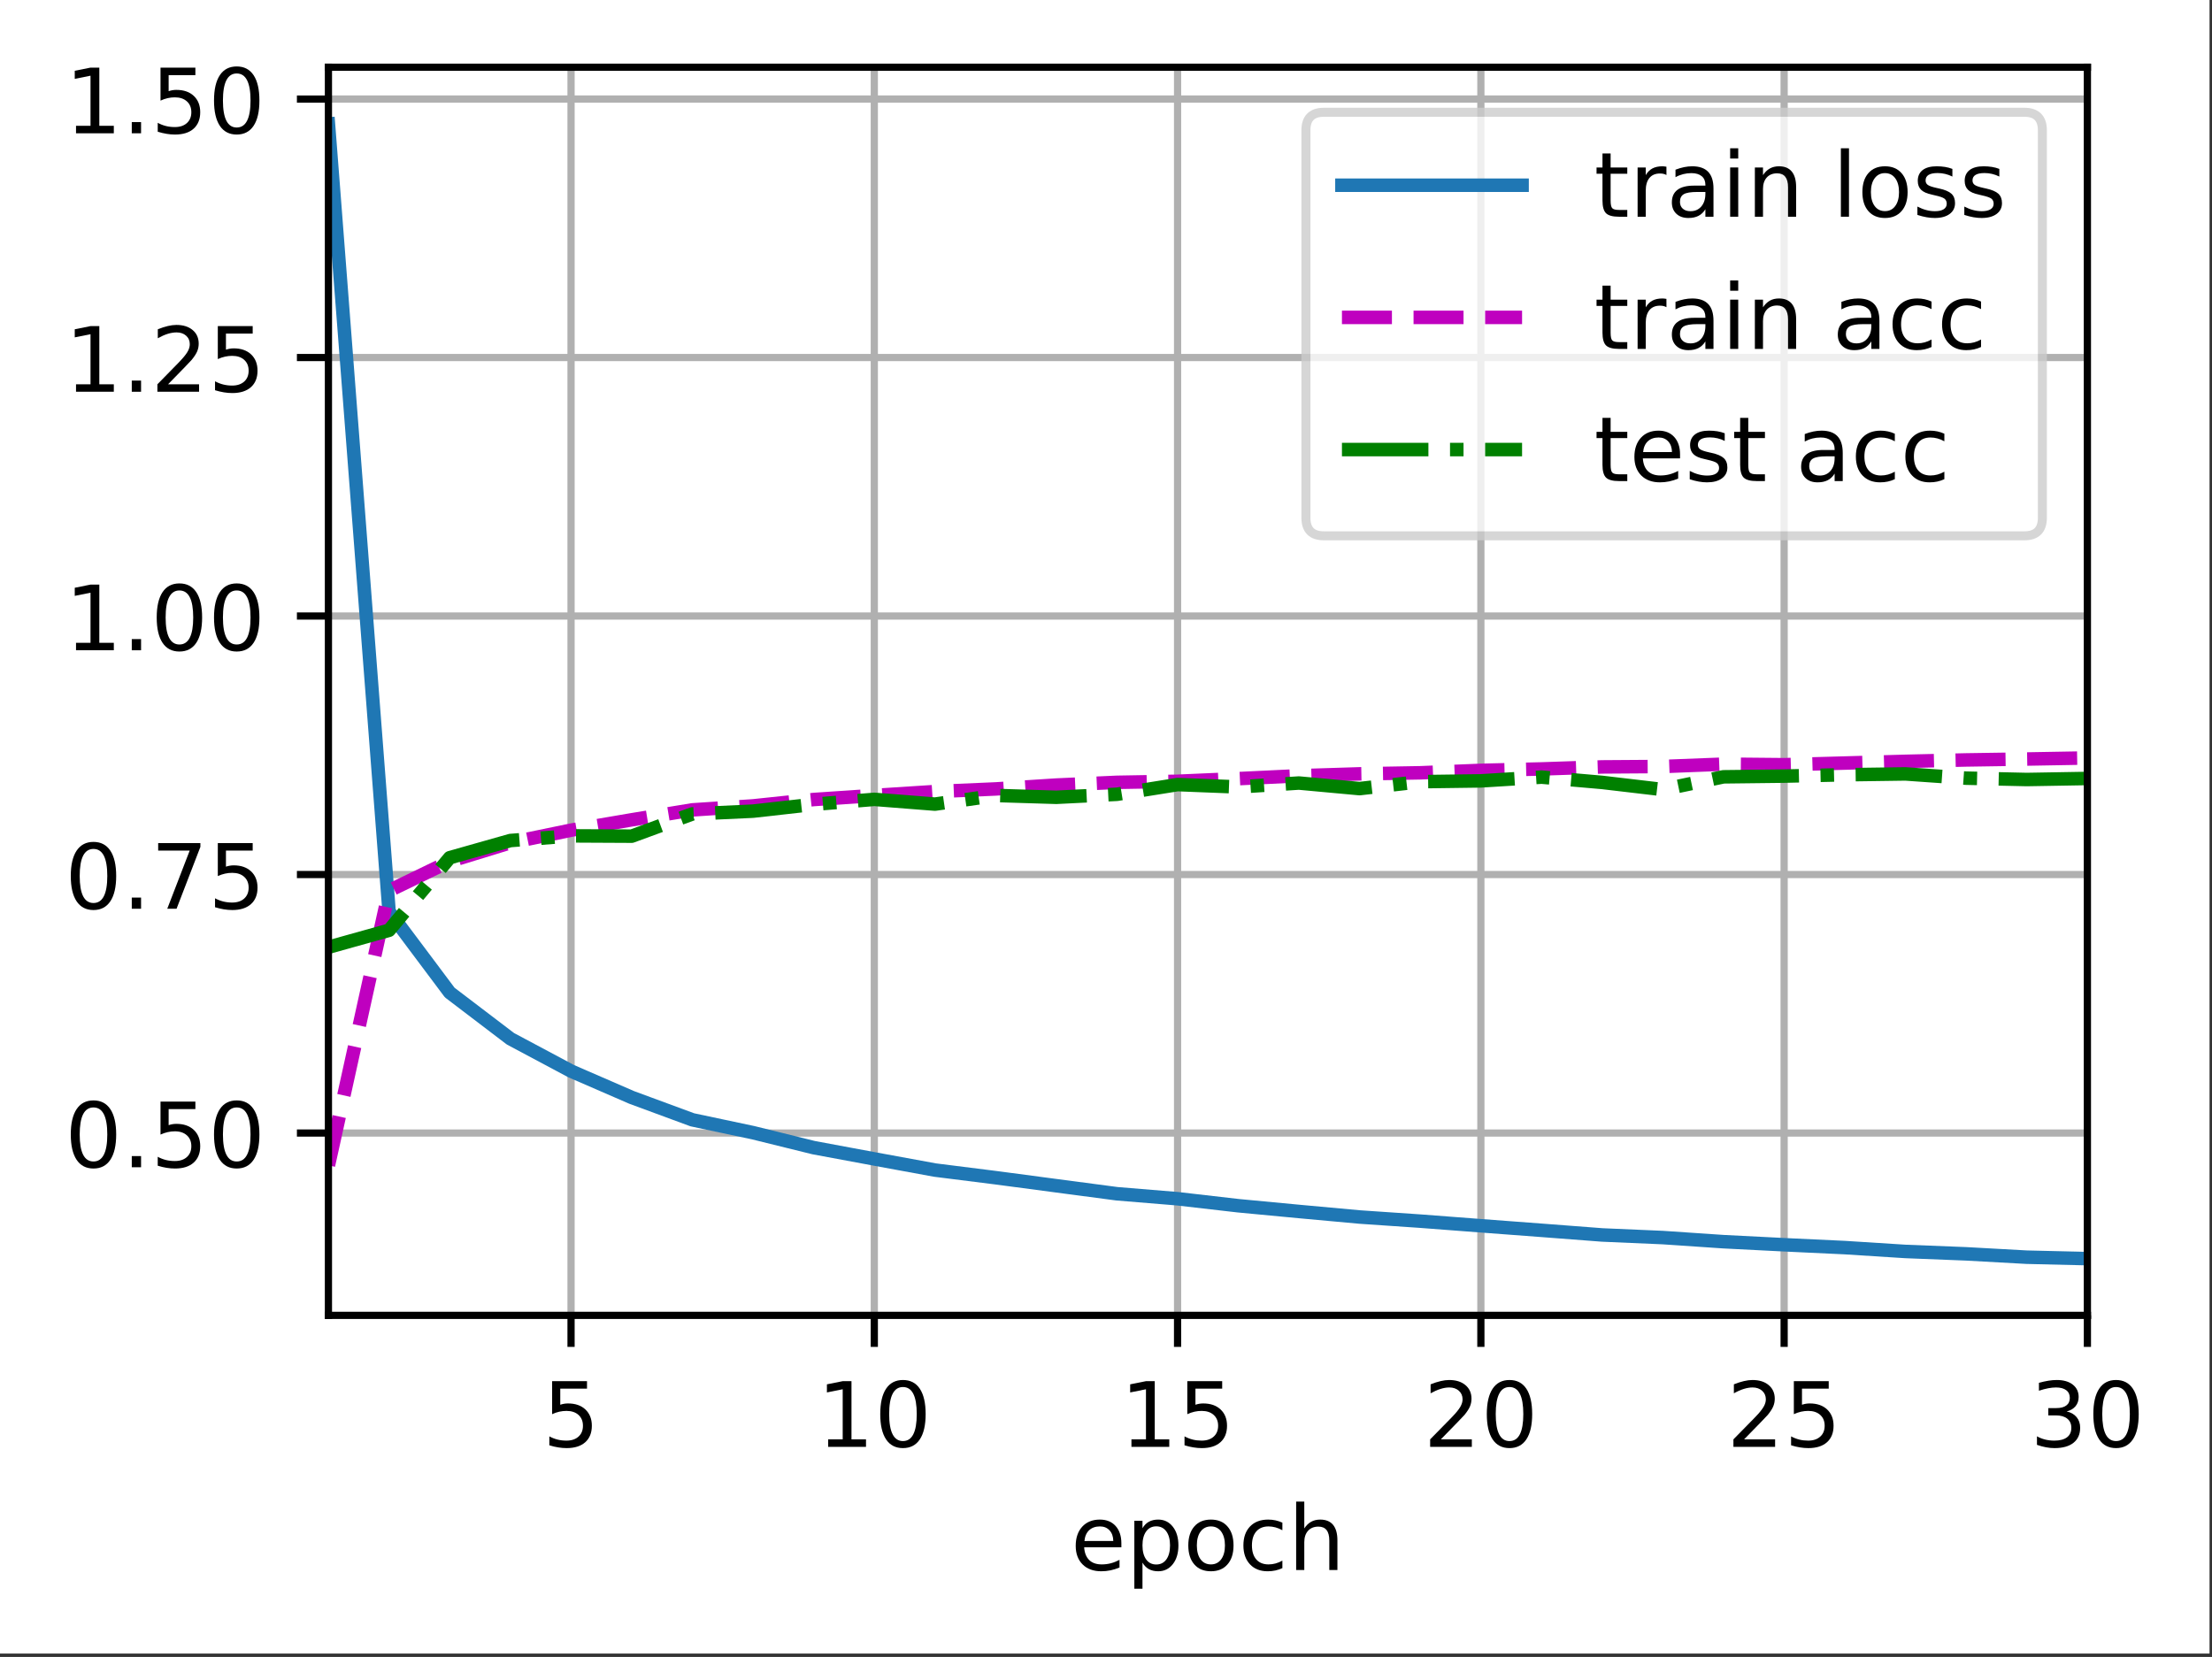 <?xml version="1.0" encoding="UTF-8"?>
<svg xmlns="http://www.w3.org/2000/svg" xmlns:xlink="http://www.w3.org/1999/xlink" width="307pt" height="230pt" viewBox="0 0 307 230" version="1.1">
<rect x="0" y="0" width="307" height="230" fill="#333333" stroke="none"/>
<defs>
<clipPath id="clip1">
  <path d="M 78 9.332 L 80 9.332 L 80 182.582 L 78 182.582 Z M 78 9.332 "/>
</clipPath>
<clipPath id="clip2">
  <path d="M 120 9.332 L 123 9.332 L 123 182.582 L 120 182.582 Z M 120 9.332 "/>
</clipPath>
<clipPath id="clip3">
  <path d="M 162 9.332 L 165 9.332 L 165 182.582 L 162 182.582 Z M 162 9.332 "/>
</clipPath>
<clipPath id="clip4">
  <path d="M 204 9.332 L 207 9.332 L 207 182.582 L 204 182.582 Z M 204 9.332 "/>
</clipPath>
<clipPath id="clip5">
  <path d="M 246 9.332 L 249 9.332 L 249 182.582 L 246 182.582 Z M 246 9.332 "/>
</clipPath>
<clipPath id="clip6">
  <path d="M 289 9.332 L 289.707 9.332 L 289.707 182.582 L 289 182.582 Z M 289 9.332 "/>
</clipPath>
<clipPath id="clip7">
  <path d="M 45.582 156 L 289.707 156 L 289.707 158 L 45.582 158 Z M 45.582 156 "/>
</clipPath>
<clipPath id="clip8">
  <path d="M 45.582 120 L 289.707 120 L 289.707 123 L 45.582 123 Z M 45.582 120 "/>
</clipPath>
<clipPath id="clip9">
  <path d="M 45.582 84 L 289.707 84 L 289.707 87 L 45.582 87 Z M 45.582 84 "/>
</clipPath>
<clipPath id="clip10">
  <path d="M 45.582 48 L 289.707 48 L 289.707 51 L 45.582 51 Z M 45.582 48 "/>
</clipPath>
<clipPath id="clip11">
  <path d="M 45.582 13 L 289.707 13 L 289.707 15 L 45.582 15 Z M 45.582 13 "/>
</clipPath>
<clipPath id="clip12">
  <path d="M 45.582 15 L 289.707 15 L 289.707 177 L 45.582 177 Z M 45.582 15 "/>
</clipPath>
<clipPath id="clip13">
  <path d="M 45.582 104 L 289.707 104 L 289.707 163 L 45.582 163 Z M 45.582 104 "/>
</clipPath>
<clipPath id="clip14">
  <path d="M 45.582 106 L 289.707 106 L 289.707 133 L 45.582 133 Z M 45.582 106 "/>
</clipPath>
<filter id="alpha" filterUnits="objectBoundingBox" x="0%" y="0%" width="100%" height="100%">
  <feColorMatrix type="matrix" in="SourceGraphic" values="0 0 0 0 1 0 0 0 0 1 0 0 0 0 1 0 0 0 1 0"/>
</filter>
<mask id="mask0">
  <g filter="url(#alpha)">
<rect x="0" y="0" width="307" height="230" style="fill:rgb(0%,0%,0%);fill-opacity:0.8;stroke:none;"/>
  </g>
</mask>
<clipPath id="clip15">
  <rect x="0" y="0" width="307" height="230"/>
</clipPath>
<g id="surface5" clip-path="url(#clip15)">
<path style="fill-rule:nonzero;fill:rgb(100%,100%,100%);fill-opacity:1;stroke-width:1;stroke-linecap:butt;stroke-linejoin:miter;stroke:rgb(80%,80%,80%);stroke-opacity:1;stroke-miterlimit:4;" d="M 146.997 59.5 L 224.766 59.5 C 226.1 59.5 226.766 58.834 226.766 57.5 L 226.766 14.466 C 226.766 13.134 226.1 12.466 224.766 12.466 L 146.997 12.466 C 145.662 12.466 144.997 13.134 144.997 14.466 L 144.997 57.5 C 144.997 58.834 145.662 59.5 146.997 59.5 Z M 146.997 59.5 " transform="matrix(1.25,0,0,1.25,0,0)"/>
</g>
</defs>
<g id="surface1">
<path style=" stroke:none;fill-rule:nonzero;fill:rgb(100%,100%,100%);fill-opacity:1;" d="M 0 229.527 L 306.66 229.527 L 306.66 0 L 0 0 Z M 0 229.527 "/>
<path style=" stroke:none;fill-rule:nonzero;fill:rgb(100%,100%,100%);fill-opacity:1;" d="M 45.582 182.582 L 289.707 182.582 L 289.707 9.332 L 45.582 9.332 Z M 45.582 182.582 "/>
<g clip-path="url(#clip1)" clip-rule="nonzero">
<path style="fill:none;stroke-width:0.8;stroke-linecap:square;stroke-linejoin:round;stroke:rgb(69.02%,69.02%,69.02%);stroke-opacity:1;stroke-miterlimit:4;" d="M 63.403 146.066 L 63.403 7.466 " transform="matrix(1.25,0,0,1.25,0,0)"/>
</g>
<path style="fill:none;stroke-width:0.8;stroke-linecap:butt;stroke-linejoin:round;stroke:rgb(0%,0%,0%);stroke-opacity:1;stroke-miterlimit:4;" d="M -0 -0.001 L -0 3.499 " transform="matrix(1.25,0,0,1.25,79.254,182.584)"/>
<path style=" stroke:none;fill-rule:nonzero;fill:rgb(0%,0%,0%);fill-opacity:1;" d="M 76.629 191.719 L 81.469 191.719 L 81.469 192.758 L 77.758 192.758 L 77.758 194.988 C 77.934 194.93 78.113 194.883 78.293 194.852 C 78.473 194.824 78.652 194.809 78.832 194.809 C 79.848 194.809 80.652 195.086 81.246 195.645 C 81.84 196.203 82.141 196.957 82.141 197.906 C 82.141 198.887 81.832 199.652 81.223 200.195 C 80.613 200.738 79.75 201.008 78.641 201.008 C 78.258 201.008 77.867 200.977 77.473 200.91 C 77.074 200.848 76.664 200.75 76.242 200.617 L 76.242 199.379 C 76.609 199.578 76.988 199.727 77.379 199.824 C 77.77 199.922 78.18 199.969 78.617 199.969 C 79.32 199.969 79.879 199.785 80.289 199.414 C 80.699 199.047 80.906 198.543 80.906 197.906 C 80.906 197.273 80.699 196.773 80.289 196.402 C 79.879 196.031 79.32 195.844 78.617 195.844 C 78.285 195.844 77.957 195.883 77.629 195.953 C 77.301 196.027 76.969 196.141 76.629 196.297 Z M 76.629 191.719 "/>
<g clip-path="url(#clip2)" clip-rule="nonzero">
<path style="fill:none;stroke-width:0.8;stroke-linecap:square;stroke-linejoin:round;stroke:rgb(69.02%,69.02%,69.02%);stroke-opacity:1;stroke-miterlimit:4;" d="M 97.075 146.066 L 97.075 7.466 " transform="matrix(1.25,0,0,1.25,0,0)"/>
</g>
<path style="fill:none;stroke-width:0.8;stroke-linecap:butt;stroke-linejoin:round;stroke:rgb(0%,0%,0%);stroke-opacity:1;stroke-miterlimit:4;" d="M -0.001 -0.001 L -0.001 3.499 " transform="matrix(1.25,0,0,1.25,121.345,182.584)"/>
<path style=" stroke:none;fill-rule:nonzero;fill:rgb(0%,0%,0%);fill-opacity:1;" d="M 114.941 199.793 L 116.957 199.793 L 116.957 192.84 L 114.766 193.281 L 114.766 192.156 L 116.945 191.719 L 118.176 191.719 L 118.176 199.793 L 120.191 199.793 L 120.191 200.832 L 114.941 200.832 Z M 114.941 199.793 "/>
<path style=" stroke:none;fill-rule:nonzero;fill:rgb(0%,0%,0%);fill-opacity:1;" d="M 125.316 192.531 C 124.684 192.531 124.207 192.844 123.887 193.469 C 123.566 194.094 123.406 195.031 123.406 196.285 C 123.406 197.535 123.566 198.469 123.887 199.094 C 124.207 199.719 124.684 200.031 125.316 200.031 C 125.957 200.031 126.438 199.719 126.754 199.094 C 127.074 198.469 127.234 197.535 127.234 196.285 C 127.234 195.031 127.074 194.094 126.754 193.469 C 126.438 192.844 125.957 192.531 125.316 192.531 Z M 125.316 191.555 C 126.34 191.555 127.121 191.957 127.66 192.766 C 128.199 193.574 128.469 194.746 128.469 196.285 C 128.469 197.82 128.199 198.988 127.66 199.797 C 127.121 200.605 126.34 201.008 125.316 201.008 C 124.297 201.008 123.516 200.605 122.977 199.797 C 122.438 198.988 122.168 197.82 122.168 196.285 C 122.168 194.746 122.438 193.574 122.977 192.766 C 123.516 191.957 124.297 191.555 125.316 191.555 Z M 125.316 191.555 "/>
<g clip-path="url(#clip3)" clip-rule="nonzero">
<path style="fill:none;stroke-width:0.8;stroke-linecap:square;stroke-linejoin:round;stroke:rgb(69.02%,69.02%,69.02%);stroke-opacity:1;stroke-miterlimit:4;" d="M 130.747 146.066 L 130.747 7.466 " transform="matrix(1.25,0,0,1.25,0,0)"/>
</g>
<path style="fill:none;stroke-width:0.8;stroke-linecap:butt;stroke-linejoin:round;stroke:rgb(0%,0%,0%);stroke-opacity:1;stroke-miterlimit:4;" d="M -0.002 -0.001 L -0.002 3.499 " transform="matrix(1.25,0,0,1.25,163.435,182.584)"/>
<path style=" stroke:none;fill-rule:nonzero;fill:rgb(0%,0%,0%);fill-opacity:1;" d="M 157.031 199.793 L 159.047 199.793 L 159.047 192.84 L 156.855 193.281 L 156.855 192.156 L 159.035 191.719 L 160.266 191.719 L 160.266 199.793 L 162.281 199.793 L 162.281 200.832 L 157.031 200.832 Z M 157.031 199.793 "/>
<path style=" stroke:none;fill-rule:nonzero;fill:rgb(0%,0%,0%);fill-opacity:1;" d="M 164.785 191.719 L 169.625 191.719 L 169.625 192.758 L 165.914 192.758 L 165.914 194.988 C 166.094 194.93 166.27 194.883 166.449 194.852 C 166.629 194.824 166.809 194.809 166.988 194.809 C 168.004 194.809 168.809 195.086 169.402 195.645 C 170 196.203 170.297 196.957 170.297 197.906 C 170.297 198.887 169.992 199.652 169.379 200.195 C 168.77 200.738 167.91 201.008 166.797 201.008 C 166.414 201.008 166.027 200.977 165.629 200.91 C 165.234 200.848 164.824 200.75 164.398 200.617 L 164.398 199.379 C 164.766 199.578 165.145 199.727 165.535 199.824 C 165.926 199.922 166.34 199.969 166.773 199.969 C 167.477 199.969 168.035 199.785 168.445 199.414 C 168.855 199.047 169.062 198.543 169.062 197.906 C 169.062 197.273 168.855 196.773 168.445 196.402 C 168.035 196.031 167.477 195.844 166.773 195.844 C 166.445 195.844 166.113 195.883 165.785 195.953 C 165.461 196.027 165.125 196.141 164.785 196.297 Z M 164.785 191.719 "/>
<g clip-path="url(#clip4)" clip-rule="nonzero">
<path style="fill:none;stroke-width:0.8;stroke-linecap:square;stroke-linejoin:round;stroke:rgb(69.02%,69.02%,69.02%);stroke-opacity:1;stroke-miterlimit:4;" d="M 164.422 146.066 L 164.422 7.466 " transform="matrix(1.25,0,0,1.25,0,0)"/>
</g>
<path style="fill:none;stroke-width:0.8;stroke-linecap:butt;stroke-linejoin:round;stroke:rgb(0%,0%,0%);stroke-opacity:1;stroke-miterlimit:4;" d="M 0.001 -0.001 L 0.001 3.499 " transform="matrix(1.25,0,0,1.25,205.526,182.584)"/>
<path style=" stroke:none;fill-rule:nonzero;fill:rgb(0%,0%,0%);fill-opacity:1;" d="M 199.973 199.793 L 204.273 199.793 L 204.273 200.832 L 198.488 200.832 L 198.488 199.793 C 198.957 199.309 199.594 198.66 200.402 197.844 C 201.211 197.027 201.719 196.504 201.926 196.266 C 202.32 195.824 202.594 195.449 202.75 195.141 C 202.906 194.832 202.988 194.531 202.988 194.234 C 202.988 193.75 202.816 193.355 202.477 193.051 C 202.137 192.746 201.695 192.59 201.148 192.59 C 200.762 192.59 200.355 192.66 199.926 192.793 C 199.496 192.926 199.039 193.129 198.551 193.402 L 198.551 192.156 C 199.047 191.957 199.508 191.809 199.941 191.707 C 200.371 191.605 200.766 191.555 201.125 191.555 C 202.07 191.555 202.82 191.789 203.383 192.262 C 203.945 192.734 204.227 193.363 204.227 194.152 C 204.227 194.527 204.156 194.883 204.016 195.219 C 203.875 195.555 203.621 195.949 203.25 196.406 C 203.148 196.523 202.824 196.867 202.277 197.43 C 201.734 197.992 200.965 198.781 199.973 199.793 Z M 199.973 199.793 "/>
<path style=" stroke:none;fill-rule:nonzero;fill:rgb(0%,0%,0%);fill-opacity:1;" d="M 209.5 192.531 C 208.863 192.531 208.387 192.844 208.066 193.469 C 207.746 194.094 207.59 195.031 207.59 196.285 C 207.59 197.535 207.746 198.469 208.066 199.094 C 208.387 199.719 208.863 200.031 209.5 200.031 C 210.137 200.031 210.617 199.719 210.938 199.094 C 211.258 198.469 211.418 197.535 211.418 196.285 C 211.418 195.031 211.258 194.094 210.938 193.469 C 210.617 192.844 210.137 192.531 209.5 192.531 Z M 209.5 191.555 C 210.52 191.555 211.301 191.957 211.84 192.766 C 212.379 193.574 212.648 194.746 212.648 196.285 C 212.648 197.82 212.379 198.988 211.84 199.797 C 211.301 200.605 210.52 201.008 209.5 201.008 C 208.477 201.008 207.699 200.605 207.16 199.797 C 206.621 198.988 206.352 197.82 206.352 196.285 C 206.352 194.746 206.621 193.574 207.16 192.766 C 207.699 191.957 208.477 191.555 209.5 191.555 Z M 209.5 191.555 "/>
<g clip-path="url(#clip5)" clip-rule="nonzero">
<path style="fill:none;stroke-width:0.8;stroke-linecap:square;stroke-linejoin:round;stroke:rgb(69.02%,69.02%,69.02%);stroke-opacity:1;stroke-miterlimit:4;" d="M 198.094 146.066 L 198.094 7.466 " transform="matrix(1.25,0,0,1.25,0,0)"/>
</g>
<path style="fill:none;stroke-width:0.8;stroke-linecap:butt;stroke-linejoin:round;stroke:rgb(0%,0%,0%);stroke-opacity:1;stroke-miterlimit:4;" d="M 0.001 -0.001 L 0.001 3.499 " transform="matrix(1.25,0,0,1.25,247.617,182.584)"/>
<path style=" stroke:none;fill-rule:nonzero;fill:rgb(0%,0%,0%);fill-opacity:1;" d="M 242.062 199.793 L 246.363 199.793 L 246.363 200.832 L 240.578 200.832 L 240.578 199.793 C 241.047 199.309 241.684 198.66 242.492 197.844 C 243.301 197.027 243.809 196.504 244.016 196.266 C 244.41 195.824 244.684 195.449 244.84 195.141 C 245 194.832 245.078 194.531 245.078 194.234 C 245.078 193.75 244.906 193.355 244.566 193.051 C 244.227 192.746 243.785 192.59 243.238 192.59 C 242.852 192.59 242.445 192.66 242.016 192.793 C 241.586 192.926 241.129 193.129 240.641 193.402 L 240.641 192.156 C 241.137 191.957 241.598 191.809 242.031 191.707 C 242.461 191.605 242.859 191.555 243.215 191.555 C 244.16 191.555 244.914 191.789 245.473 192.262 C 246.035 192.734 246.316 193.363 246.316 194.152 C 246.316 194.527 246.246 194.883 246.105 195.219 C 245.965 195.555 245.711 195.949 245.34 196.406 C 245.238 196.523 244.914 196.867 244.367 197.43 C 243.824 197.992 243.055 198.781 242.062 199.793 Z M 242.062 199.793 "/>
<path style=" stroke:none;fill-rule:nonzero;fill:rgb(0%,0%,0%);fill-opacity:1;" d="M 248.965 191.719 L 253.805 191.719 L 253.805 192.758 L 250.094 192.758 L 250.094 194.988 C 250.273 194.93 250.453 194.883 250.629 194.852 C 250.809 194.824 250.988 194.809 251.168 194.809 C 252.188 194.809 252.992 195.086 253.586 195.645 C 254.18 196.203 254.477 196.957 254.477 197.906 C 254.477 198.887 254.172 199.652 253.562 200.195 C 252.949 200.738 252.09 201.008 250.98 201.008 C 250.598 201.008 250.207 200.977 249.809 200.91 C 249.414 200.848 249.004 200.75 248.582 200.617 L 248.582 199.379 C 248.945 199.578 249.324 199.727 249.715 199.824 C 250.105 199.922 250.52 199.969 250.953 199.969 C 251.66 199.969 252.215 199.785 252.625 199.414 C 253.039 199.047 253.242 198.543 253.242 197.906 C 253.242 197.273 253.039 196.773 252.625 196.402 C 252.215 196.031 251.66 195.844 250.953 195.844 C 250.625 195.844 250.297 195.883 249.969 195.953 C 249.641 196.027 249.309 196.141 248.965 196.297 Z M 248.965 191.719 "/>
<g clip-path="url(#clip6)" clip-rule="nonzero">
<path style="fill:none;stroke-width:0.8;stroke-linecap:square;stroke-linejoin:round;stroke:rgb(69.02%,69.02%,69.02%);stroke-opacity:1;stroke-miterlimit:4;" d="M 231.766 146.066 L 231.766 7.466 " transform="matrix(1.25,0,0,1.25,0,0)"/>
</g>
<path style="fill:none;stroke-width:0.8;stroke-linecap:butt;stroke-linejoin:round;stroke:rgb(0%,0%,0%);stroke-opacity:1;stroke-miterlimit:4;" d="M 0 -0.001 L 0 3.499 " transform="matrix(1.25,0,0,1.25,289.707,182.584)"/>
<path style=" stroke:none;fill-rule:nonzero;fill:rgb(0%,0%,0%);fill-opacity:1;" d="M 286.828 195.918 C 287.414 196.043 287.875 196.309 288.207 196.707 C 288.539 197.105 288.703 197.598 288.703 198.184 C 288.703 199.082 288.395 199.777 287.777 200.27 C 287.16 200.762 286.281 201.008 285.141 201.008 C 284.758 201.008 284.367 200.973 283.961 200.895 C 283.555 200.82 283.137 200.707 282.707 200.555 L 282.707 199.367 C 283.047 199.566 283.422 199.715 283.828 199.816 C 284.234 199.918 284.66 199.969 285.105 199.969 C 285.879 199.969 286.465 199.816 286.871 199.512 C 287.277 199.207 287.477 198.766 287.477 198.184 C 287.477 197.645 287.289 197.227 286.914 196.922 C 286.539 196.621 286.016 196.469 285.344 196.469 L 284.281 196.469 L 284.281 195.453 L 285.391 195.453 C 286 195.453 286.461 195.332 286.781 195.09 C 287.105 194.848 287.266 194.5 287.266 194.043 C 287.266 193.578 287.102 193.219 286.766 192.969 C 286.438 192.719 285.961 192.59 285.344 192.59 C 285.004 192.59 284.641 192.629 284.258 192.703 C 283.867 192.777 283.445 192.891 282.98 193.043 L 282.98 191.945 C 283.449 191.816 283.887 191.719 284.297 191.652 C 284.707 191.586 285.09 191.555 285.453 191.555 C 286.391 191.555 287.129 191.766 287.672 192.191 C 288.219 192.617 288.492 193.191 288.492 193.914 C 288.492 194.422 288.348 194.848 288.059 195.195 C 287.77 195.543 287.359 195.785 286.828 195.918 Z M 286.828 195.918 "/>
<path style=" stroke:none;fill-rule:nonzero;fill:rgb(0%,0%,0%);fill-opacity:1;" d="M 293.68 192.531 C 293.047 192.531 292.566 192.844 292.246 193.469 C 291.93 194.094 291.77 195.031 291.77 196.285 C 291.77 197.535 291.93 198.469 292.246 199.094 C 292.566 199.719 293.047 200.031 293.68 200.031 C 294.32 200.031 294.797 199.719 295.117 199.094 C 295.438 198.469 295.598 197.535 295.598 196.285 C 295.598 195.031 295.438 194.094 295.117 193.469 C 294.797 192.844 294.32 192.531 293.68 192.531 Z M 293.68 191.555 C 294.703 191.555 295.48 191.957 296.02 192.766 C 296.559 193.574 296.828 194.746 296.828 196.285 C 296.828 197.82 296.559 198.988 296.02 199.797 C 295.48 200.605 294.703 201.008 293.68 201.008 C 292.66 201.008 291.879 200.605 291.34 199.797 C 290.801 198.988 290.531 197.82 290.531 196.285 C 290.531 194.746 290.801 193.574 291.34 192.766 C 291.879 191.957 292.66 191.555 293.68 191.555 Z M 293.68 191.555 "/>
<path style=" stroke:none;fill-rule:nonzero;fill:rgb(0%,0%,0%);fill-opacity:1;" d="M 155.633 214.23 L 155.633 214.777 L 150.469 214.777 C 150.52 215.551 150.754 216.141 151.172 216.547 C 151.586 216.953 152.168 217.152 152.914 217.152 C 153.344 217.152 153.762 217.102 154.164 216.996 C 154.57 216.891 154.973 216.73 155.375 216.52 L 155.375 217.582 C 154.969 217.754 154.555 217.883 154.133 217.973 C 153.711 218.062 153.281 218.105 152.844 218.105 C 151.754 218.105 150.891 217.789 150.254 217.156 C 149.617 216.52 149.297 215.66 149.297 214.578 C 149.297 213.461 149.602 212.57 150.203 211.914 C 150.809 211.258 151.625 210.93 152.648 210.93 C 153.57 210.93 154.297 211.227 154.832 211.816 C 155.367 212.41 155.633 213.215 155.633 214.23 Z M 154.512 213.898 C 154.504 213.285 154.332 212.797 153.996 212.43 C 153.66 212.062 153.215 211.879 152.664 211.879 C 152.035 211.879 151.535 212.059 151.156 212.41 C 150.781 212.766 150.566 213.266 150.508 213.906 Z M 154.512 213.898 "/>
<path style=" stroke:none;fill-rule:nonzero;fill:rgb(0%,0%,0%);fill-opacity:1;" d="M 158.562 216.902 L 158.562 220.527 L 157.434 220.527 L 157.434 211.094 L 158.562 211.094 L 158.562 212.129 C 158.801 211.723 159.098 211.422 159.457 211.227 C 159.82 211.027 160.25 210.93 160.75 210.93 C 161.578 210.93 162.254 211.258 162.773 211.918 C 163.293 212.578 163.551 213.441 163.551 214.516 C 163.551 215.59 163.293 216.457 162.773 217.117 C 162.254 217.777 161.578 218.105 160.75 218.105 C 160.25 218.105 159.82 218.008 159.457 217.809 C 159.098 217.613 158.801 217.309 158.562 216.902 Z M 162.387 214.516 C 162.387 213.691 162.215 213.043 161.875 212.574 C 161.535 212.105 161.07 211.867 160.477 211.867 C 159.879 211.867 159.414 212.105 159.074 212.574 C 158.734 213.043 158.562 213.691 158.562 214.516 C 158.562 215.344 158.734 215.992 159.074 216.461 C 159.414 216.93 159.879 217.164 160.477 217.164 C 161.07 217.164 161.535 216.93 161.875 216.461 C 162.215 215.992 162.387 215.344 162.387 214.516 Z M 162.387 214.516 "/>
<path style=" stroke:none;fill-rule:nonzero;fill:rgb(0%,0%,0%);fill-opacity:1;" d="M 168.062 211.879 C 167.461 211.879 166.984 212.117 166.633 212.586 C 166.281 213.055 166.109 213.699 166.109 214.516 C 166.109 215.336 166.281 215.98 166.629 216.449 C 166.977 216.918 167.453 217.152 168.062 217.152 C 168.66 217.152 169.133 216.918 169.484 216.445 C 169.832 215.973 170.008 215.332 170.008 214.516 C 170.008 213.707 169.832 213.066 169.484 212.59 C 169.133 212.117 168.66 211.879 168.062 211.879 Z M 168.062 210.93 C 169.039 210.93 169.805 211.246 170.359 211.883 C 170.922 212.516 171.199 213.395 171.199 214.516 C 171.199 215.637 170.922 216.516 170.359 217.152 C 169.805 217.789 169.039 218.105 168.062 218.105 C 167.078 218.105 166.312 217.789 165.758 217.152 C 165.203 216.516 164.922 215.637 164.922 214.516 C 164.922 213.395 165.203 212.516 165.758 211.883 C 166.312 211.246 167.078 210.93 168.062 210.93 Z M 168.062 210.93 "/>
<path style=" stroke:none;fill-rule:nonzero;fill:rgb(0%,0%,0%);fill-opacity:1;" d="M 177.98 211.355 L 177.98 212.406 C 177.66 212.23 177.344 212.098 177.023 212.012 C 176.707 211.926 176.383 211.879 176.059 211.879 C 175.328 211.879 174.762 212.113 174.359 212.574 C 173.957 213.035 173.754 213.684 173.754 214.516 C 173.754 215.352 173.957 216 174.359 216.461 C 174.762 216.922 175.328 217.152 176.059 217.152 C 176.383 217.152 176.707 217.109 177.023 217.023 C 177.344 216.938 177.66 216.805 177.98 216.629 L 177.98 217.668 C 177.664 217.812 177.34 217.922 177.004 217.996 C 176.672 218.07 176.312 218.105 175.934 218.105 C 174.906 218.105 174.086 217.785 173.48 217.137 C 172.875 216.488 172.57 215.617 172.57 214.516 C 172.57 213.402 172.879 212.527 173.488 211.887 C 174.102 211.25 174.941 210.93 176.008 210.93 C 176.355 210.93 176.691 210.965 177.02 211.035 C 177.352 211.105 177.668 211.215 177.98 211.355 Z M 177.98 211.355 "/>
<path style=" stroke:none;fill-rule:nonzero;fill:rgb(0%,0%,0%);fill-opacity:1;" d="M 185.617 213.801 L 185.617 217.93 L 184.492 217.93 L 184.492 213.84 C 184.492 213.191 184.367 212.707 184.113 212.387 C 183.863 212.066 183.484 211.906 182.98 211.906 C 182.371 211.906 181.895 212.098 181.543 212.484 C 181.195 212.871 181.02 213.398 181.02 214.066 L 181.02 217.93 L 179.891 217.93 L 179.891 208.43 L 181.02 208.43 L 181.02 212.156 C 181.289 211.746 181.605 211.438 181.969 211.234 C 182.332 211.031 182.754 210.93 183.23 210.93 C 184.016 210.93 184.609 211.172 185.012 211.656 C 185.414 212.145 185.617 212.859 185.617 213.801 Z M 185.617 213.801 "/>
<g clip-path="url(#clip7)" clip-rule="nonzero">
<path style="fill:none;stroke-width:0.8;stroke-linecap:square;stroke-linejoin:round;stroke:rgb(69.02%,69.02%,69.02%);stroke-opacity:1;stroke-miterlimit:4;" d="M 36.466 125.819 L 231.766 125.819 " transform="matrix(1.25,0,0,1.25,0,0)"/>
</g>
<path style="fill:none;stroke-width:0.8;stroke-linecap:butt;stroke-linejoin:round;stroke:rgb(0%,0%,0%);stroke-opacity:1;stroke-miterlimit:4;" d="M 0 -0 L -3.5 -0 " transform="matrix(1.25,0,0,1.25,45.582,157.273)"/>
<path style=" stroke:none;fill-rule:nonzero;fill:rgb(0%,0%,0%);fill-opacity:1;" d="M 12.973 153.723 C 12.34 153.723 11.859 154.035 11.539 154.66 C 11.223 155.281 11.062 156.223 11.062 157.477 C 11.062 158.723 11.223 159.66 11.539 160.285 C 11.859 160.91 12.34 161.223 12.973 161.223 C 13.613 161.223 14.09 160.91 14.41 160.285 C 14.73 159.66 14.891 158.723 14.891 157.477 C 14.891 156.223 14.73 155.281 14.41 154.66 C 14.09 154.035 13.613 153.723 12.973 153.723 Z M 12.973 152.746 C 13.996 152.746 14.773 153.148 15.312 153.957 C 15.852 154.766 16.125 155.938 16.125 157.477 C 16.125 159.008 15.852 160.18 15.312 160.988 C 14.773 161.797 13.996 162.199 12.973 162.199 C 11.953 162.199 11.172 161.797 10.633 160.988 C 10.094 160.18 9.824 159.008 9.824 157.477 C 9.824 155.938 10.094 154.766 10.633 153.957 C 11.172 153.148 11.953 152.746 12.973 152.746 Z M 12.973 152.746 "/>
<path style=" stroke:none;fill-rule:nonzero;fill:rgb(0%,0%,0%);fill-opacity:1;" d="M 18.289 160.473 L 19.578 160.473 L 19.578 162.023 L 18.289 162.023 Z M 18.289 160.473 "/>
<path style=" stroke:none;fill-rule:nonzero;fill:rgb(0%,0%,0%);fill-opacity:1;" d="M 22.277 152.91 L 27.117 152.91 L 27.117 153.949 L 23.406 153.949 L 23.406 156.18 C 23.582 156.121 23.762 156.074 23.941 156.043 C 24.121 156.016 24.301 156 24.48 156 C 25.496 156 26.301 156.277 26.895 156.836 C 27.488 157.391 27.789 158.148 27.789 159.098 C 27.789 160.078 27.48 160.84 26.871 161.387 C 26.262 161.93 25.398 162.199 24.289 162.199 C 23.906 162.199 23.516 162.168 23.121 162.102 C 22.723 162.039 22.312 161.941 21.891 161.809 L 21.891 160.57 C 22.258 160.77 22.637 160.918 23.027 161.016 C 23.418 161.113 23.828 161.16 24.266 161.16 C 24.969 161.16 25.527 160.977 25.938 160.605 C 26.348 160.238 26.555 159.734 26.555 159.098 C 26.555 158.465 26.348 157.961 25.938 157.594 C 25.527 157.223 24.969 157.035 24.266 157.035 C 23.934 157.035 23.605 157.074 23.277 157.145 C 22.949 157.219 22.617 157.332 22.277 157.488 Z M 22.277 152.91 "/>
<path style=" stroke:none;fill-rule:nonzero;fill:rgb(0%,0%,0%);fill-opacity:1;" d="M 32.852 153.723 C 32.219 153.723 31.742 154.035 31.422 154.66 C 31.102 155.281 30.941 156.223 30.941 157.477 C 30.941 158.723 31.102 159.66 31.422 160.285 C 31.742 160.91 32.219 161.223 32.852 161.223 C 33.492 161.223 33.969 160.91 34.289 160.285 C 34.609 159.66 34.77 158.723 34.77 157.477 C 34.77 156.223 34.609 155.281 34.289 154.66 C 33.969 154.035 33.492 153.723 32.852 153.723 Z M 32.852 152.746 C 33.875 152.746 34.656 153.148 35.195 153.957 C 35.734 154.766 36.004 155.938 36.004 157.477 C 36.004 159.008 35.734 160.18 35.195 160.988 C 34.656 161.797 33.875 162.199 32.852 162.199 C 31.832 162.199 31.051 161.797 30.512 160.988 C 29.973 160.18 29.703 159.008 29.703 157.477 C 29.703 155.938 29.973 154.766 30.512 153.957 C 31.051 153.148 31.832 152.746 32.852 152.746 Z M 32.852 152.746 "/>
<g clip-path="url(#clip8)" clip-rule="nonzero">
<path style="fill:none;stroke-width:0.8;stroke-linecap:square;stroke-linejoin:round;stroke:rgb(69.02%,69.02%,69.02%);stroke-opacity:1;stroke-miterlimit:4;" d="M 36.466 97.112 L 231.766 97.112 " transform="matrix(1.25,0,0,1.25,0,0)"/>
</g>
<path style="fill:none;stroke-width:0.8;stroke-linecap:butt;stroke-linejoin:round;stroke:rgb(0%,0%,0%);stroke-opacity:1;stroke-miterlimit:4;" d="M 0 -0.001 L -3.5 -0.001 " transform="matrix(1.25,0,0,1.25,45.582,121.392)"/>
<path style=" stroke:none;fill-rule:nonzero;fill:rgb(0%,0%,0%);fill-opacity:1;" d="M 12.973 117.84 C 12.34 117.84 11.859 118.152 11.539 118.777 C 11.223 119.402 11.062 120.34 11.062 121.594 C 11.062 122.844 11.223 123.781 11.539 124.406 C 11.859 125.031 12.34 125.344 12.973 125.344 C 13.613 125.344 14.09 125.031 14.41 124.406 C 14.73 123.781 14.891 122.844 14.891 121.594 C 14.891 120.34 14.73 119.402 14.41 118.777 C 14.09 118.152 13.613 117.84 12.973 117.84 Z M 12.973 116.863 C 13.996 116.863 14.773 117.27 15.312 118.078 C 15.852 118.883 16.125 120.059 16.125 121.594 C 16.125 123.129 15.852 124.301 15.312 125.109 C 14.773 125.914 13.996 126.32 12.973 126.32 C 11.953 126.32 11.172 125.914 10.633 125.109 C 10.094 124.301 9.824 123.129 9.824 121.594 C 9.824 120.059 10.094 118.883 10.633 118.078 C 11.172 117.27 11.953 116.863 12.973 116.863 Z M 12.973 116.863 "/>
<path style=" stroke:none;fill-rule:nonzero;fill:rgb(0%,0%,0%);fill-opacity:1;" d="M 18.289 124.59 L 19.578 124.59 L 19.578 126.141 L 18.289 126.141 Z M 18.289 124.59 "/>
<path style=" stroke:none;fill-rule:nonzero;fill:rgb(0%,0%,0%);fill-opacity:1;" d="M 21.953 117.027 L 27.812 117.027 L 27.812 117.555 L 24.504 126.141 L 23.215 126.141 L 26.328 118.066 L 21.953 118.066 Z M 21.953 117.027 "/>
<path style=" stroke:none;fill-rule:nonzero;fill:rgb(0%,0%,0%);fill-opacity:1;" d="M 30.23 117.027 L 35.07 117.027 L 35.07 118.066 L 31.359 118.066 L 31.359 120.301 C 31.535 120.238 31.715 120.191 31.895 120.164 C 32.074 120.133 32.254 120.117 32.434 120.117 C 33.449 120.117 34.254 120.398 34.848 120.953 C 35.441 121.512 35.742 122.266 35.742 123.219 C 35.742 124.199 35.434 124.961 34.824 125.504 C 34.215 126.047 33.352 126.32 32.242 126.32 C 31.859 126.32 31.469 126.285 31.074 126.223 C 30.676 126.156 30.266 126.059 29.844 125.93 L 29.844 124.688 C 30.211 124.887 30.59 125.035 30.98 125.133 C 31.371 125.23 31.781 125.281 32.219 125.281 C 32.922 125.281 33.48 125.094 33.891 124.727 C 34.301 124.355 34.508 123.852 34.508 123.219 C 34.508 122.582 34.301 122.082 33.891 121.711 C 33.48 121.34 32.922 121.156 32.219 121.156 C 31.887 121.156 31.559 121.191 31.23 121.266 C 30.902 121.336 30.57 121.453 30.23 121.605 Z M 30.23 117.027 "/>
<g clip-path="url(#clip9)" clip-rule="nonzero">
<path style="fill:none;stroke-width:0.8;stroke-linecap:square;stroke-linejoin:round;stroke:rgb(69.02%,69.02%,69.02%);stroke-opacity:1;stroke-miterlimit:4;" d="M 36.466 68.409 L 231.766 68.409 " transform="matrix(1.25,0,0,1.25,0,0)"/>
</g>
<path style="fill:none;stroke-width:0.8;stroke-linecap:butt;stroke-linejoin:round;stroke:rgb(0%,0%,0%);stroke-opacity:1;stroke-miterlimit:4;" d="M 0 0 L -3.5 0 " transform="matrix(1.25,0,0,1.25,45.582,85.511)"/>
<path style=" stroke:none;fill-rule:nonzero;fill:rgb(0%,0%,0%);fill-opacity:1;" d="M 10.551 89.223 L 12.562 89.223 L 12.562 82.27 L 10.375 82.711 L 10.375 81.586 L 12.555 81.148 L 13.785 81.148 L 13.785 89.223 L 15.797 89.223 L 15.797 90.262 L 10.551 90.262 Z M 10.551 89.223 "/>
<path style=" stroke:none;fill-rule:nonzero;fill:rgb(0%,0%,0%);fill-opacity:1;" d="M 18.289 88.711 L 19.578 88.711 L 19.578 90.262 L 18.289 90.262 Z M 18.289 88.711 "/>
<path style=" stroke:none;fill-rule:nonzero;fill:rgb(0%,0%,0%);fill-opacity:1;" d="M 24.898 81.961 C 24.266 81.961 23.789 82.273 23.469 82.898 C 23.148 83.52 22.988 84.461 22.988 85.715 C 22.988 86.961 23.148 87.898 23.469 88.523 C 23.789 89.148 24.266 89.461 24.898 89.461 C 25.539 89.461 26.016 89.148 26.336 88.523 C 26.656 87.898 26.816 86.961 26.816 85.715 C 26.816 84.461 26.656 83.52 26.336 82.898 C 26.016 82.273 25.539 81.961 24.898 81.961 Z M 24.898 80.984 C 25.922 80.984 26.703 81.387 27.242 82.195 C 27.781 83.004 28.051 84.176 28.051 85.715 C 28.051 87.246 27.781 88.418 27.242 89.227 C 26.703 90.035 25.922 90.438 24.898 90.438 C 23.879 90.438 23.098 90.035 22.559 89.227 C 22.02 88.418 21.75 87.246 21.75 85.715 C 21.75 84.176 22.02 83.004 22.559 82.195 C 23.098 81.387 23.879 80.984 24.898 80.984 Z M 24.898 80.984 "/>
<path style=" stroke:none;fill-rule:nonzero;fill:rgb(0%,0%,0%);fill-opacity:1;" d="M 32.852 81.961 C 32.219 81.961 31.742 82.273 31.422 82.898 C 31.102 83.52 30.941 84.461 30.941 85.715 C 30.941 86.961 31.102 87.898 31.422 88.523 C 31.742 89.148 32.219 89.461 32.852 89.461 C 33.492 89.461 33.969 89.148 34.289 88.523 C 34.609 87.898 34.77 86.961 34.77 85.715 C 34.77 84.461 34.609 83.52 34.289 82.898 C 33.969 82.273 33.492 81.961 32.852 81.961 Z M 32.852 80.984 C 33.875 80.984 34.656 81.387 35.195 82.195 C 35.734 83.004 36.004 84.176 36.004 85.715 C 36.004 87.246 35.734 88.418 35.195 89.227 C 34.656 90.035 33.875 90.438 32.852 90.438 C 31.832 90.438 31.051 90.035 30.512 89.227 C 29.973 88.418 29.703 87.246 29.703 85.715 C 29.703 84.176 29.973 83.004 30.512 82.195 C 31.051 81.387 31.832 80.984 32.852 80.984 Z M 32.852 80.984 "/>
<g clip-path="url(#clip10)" clip-rule="nonzero">
<path style="fill:none;stroke-width:0.8;stroke-linecap:square;stroke-linejoin:round;stroke:rgb(69.02%,69.02%,69.02%);stroke-opacity:1;stroke-miterlimit:4;" d="M 36.466 39.703 L 231.766 39.703 " transform="matrix(1.25,0,0,1.25,0,0)"/>
</g>
<path style="fill:none;stroke-width:0.8;stroke-linecap:butt;stroke-linejoin:round;stroke:rgb(0%,0%,0%);stroke-opacity:1;stroke-miterlimit:4;" d="M 0 -0.001 L -3.5 -0.001 " transform="matrix(1.25,0,0,1.25,45.582,49.63)"/>
<path style=" stroke:none;fill-rule:nonzero;fill:rgb(0%,0%,0%);fill-opacity:1;" d="M 10.551 53.344 L 12.562 53.344 L 12.562 46.391 L 10.375 46.828 L 10.375 45.707 L 12.555 45.266 L 13.785 45.266 L 13.785 53.344 L 15.797 53.344 L 15.797 54.379 L 10.551 54.379 Z M 10.551 53.344 "/>
<path style=" stroke:none;fill-rule:nonzero;fill:rgb(0%,0%,0%);fill-opacity:1;" d="M 18.289 52.828 L 19.578 52.828 L 19.578 54.379 L 18.289 54.379 Z M 18.289 52.828 "/>
<path style=" stroke:none;fill-rule:nonzero;fill:rgb(0%,0%,0%);fill-opacity:1;" d="M 23.324 53.344 L 27.629 53.344 L 27.629 54.379 L 21.844 54.379 L 21.844 53.344 C 22.309 52.859 22.945 52.207 23.754 51.395 C 24.562 50.578 25.07 50.051 25.277 49.812 C 25.672 49.371 25.949 48.996 26.105 48.688 C 26.262 48.379 26.34 48.078 26.34 47.781 C 26.34 47.297 26.172 46.902 25.832 46.598 C 25.492 46.293 25.047 46.141 24.504 46.141 C 24.117 46.141 23.707 46.207 23.277 46.34 C 22.848 46.473 22.391 46.68 21.902 46.953 L 21.902 45.707 C 22.398 45.508 22.863 45.355 23.293 45.254 C 23.727 45.152 24.121 45.102 24.48 45.102 C 25.422 45.102 26.176 45.34 26.738 45.812 C 27.297 46.281 27.578 46.914 27.578 47.703 C 27.578 48.078 27.508 48.434 27.367 48.77 C 27.227 49.102 26.973 49.496 26.602 49.953 C 26.5 50.07 26.176 50.414 25.633 50.977 C 25.086 51.539 24.316 52.328 23.324 53.344 Z M 23.324 53.344 "/>
<path style=" stroke:none;fill-rule:nonzero;fill:rgb(0%,0%,0%);fill-opacity:1;" d="M 30.23 45.266 L 35.07 45.266 L 35.07 46.305 L 31.359 46.305 L 31.359 48.539 C 31.535 48.477 31.715 48.43 31.895 48.402 C 32.074 48.371 32.254 48.355 32.434 48.355 C 33.449 48.355 34.254 48.633 34.848 49.191 C 35.441 49.75 35.742 50.504 35.742 51.457 C 35.742 52.438 35.434 53.199 34.824 53.742 C 34.215 54.285 33.352 54.559 32.242 54.559 C 31.859 54.559 31.469 54.523 31.074 54.461 C 30.676 54.395 30.266 54.297 29.844 54.168 L 29.844 52.926 C 30.211 53.125 30.59 53.273 30.98 53.371 C 31.371 53.469 31.781 53.52 32.219 53.52 C 32.922 53.52 33.48 53.332 33.891 52.965 C 34.301 52.594 34.508 52.09 34.508 51.457 C 34.508 50.82 34.301 50.32 33.891 49.949 C 33.48 49.578 32.922 49.395 32.219 49.395 C 31.887 49.395 31.559 49.43 31.23 49.504 C 30.902 49.574 30.57 49.688 30.23 49.844 Z M 30.23 45.266 "/>
<g clip-path="url(#clip11)" clip-rule="nonzero">
<path style="fill:none;stroke-width:0.8;stroke-linecap:square;stroke-linejoin:round;stroke:rgb(69.02%,69.02%,69.02%);stroke-opacity:1;stroke-miterlimit:4;" d="M 36.466 11 L 231.766 11 " transform="matrix(1.25,0,0,1.25,0,0)"/>
</g>
<path style="fill:none;stroke-width:0.8;stroke-linecap:butt;stroke-linejoin:round;stroke:rgb(0%,0%,0%);stroke-opacity:1;stroke-miterlimit:4;" d="M 0 0.001 L -3.5 0.001 " transform="matrix(1.25,0,0,1.25,45.582,13.749)"/>
<path style=" stroke:none;fill-rule:nonzero;fill:rgb(0%,0%,0%);fill-opacity:1;" d="M 10.551 17.461 L 12.562 17.461 L 12.562 10.508 L 10.375 10.949 L 10.375 9.824 L 12.555 9.387 L 13.785 9.387 L 13.785 17.461 L 15.797 17.461 L 15.797 18.5 L 10.551 18.5 Z M 10.551 17.461 "/>
<path style=" stroke:none;fill-rule:nonzero;fill:rgb(0%,0%,0%);fill-opacity:1;" d="M 18.289 16.949 L 19.578 16.949 L 19.578 18.5 L 18.289 18.5 Z M 18.289 16.949 "/>
<path style=" stroke:none;fill-rule:nonzero;fill:rgb(0%,0%,0%);fill-opacity:1;" d="M 22.277 9.387 L 27.117 9.387 L 27.117 10.426 L 23.406 10.426 L 23.406 12.656 C 23.582 12.594 23.762 12.551 23.941 12.52 C 24.121 12.488 24.301 12.477 24.48 12.477 C 25.496 12.477 26.301 12.754 26.895 13.312 C 27.488 13.867 27.789 14.621 27.789 15.574 C 27.789 16.555 27.48 17.316 26.871 17.863 C 26.262 18.406 25.398 18.676 24.289 18.676 C 23.906 18.676 23.516 18.645 23.121 18.578 C 22.723 18.512 22.312 18.414 21.891 18.285 L 21.891 17.047 C 22.258 17.246 22.637 17.395 23.027 17.492 C 23.418 17.59 23.828 17.637 24.266 17.637 C 24.969 17.637 25.527 17.453 25.938 17.082 C 26.348 16.711 26.555 16.211 26.555 15.574 C 26.555 14.941 26.348 14.438 25.938 14.07 C 25.527 13.699 24.969 13.512 24.266 13.512 C 23.934 13.512 23.605 13.547 23.277 13.621 C 22.949 13.695 22.617 13.809 22.277 13.965 Z M 22.277 9.387 "/>
<path style=" stroke:none;fill-rule:nonzero;fill:rgb(0%,0%,0%);fill-opacity:1;" d="M 32.852 10.199 C 32.219 10.199 31.742 10.512 31.422 11.137 C 31.102 11.758 30.941 12.699 30.941 13.953 C 30.941 15.199 31.102 16.137 31.422 16.762 C 31.742 17.387 32.219 17.699 32.852 17.699 C 33.492 17.699 33.969 17.387 34.289 16.762 C 34.609 16.137 34.77 15.199 34.77 13.953 C 34.77 12.699 34.609 11.758 34.289 11.137 C 33.969 10.512 33.492 10.199 32.852 10.199 Z M 32.852 9.223 C 33.875 9.223 34.656 9.625 35.195 10.434 C 35.734 11.242 36.004 12.414 36.004 13.953 C 36.004 15.484 35.734 16.656 35.195 17.465 C 34.656 18.273 33.875 18.676 32.852 18.676 C 31.832 18.676 31.051 18.273 30.512 17.465 C 29.973 16.656 29.703 15.484 29.703 13.953 C 29.703 12.414 29.973 11.242 30.512 10.434 C 31.051 9.625 31.832 9.223 32.852 9.223 Z M 32.852 9.223 "/>
<g clip-path="url(#clip12)" clip-rule="nonzero">
<path style="fill:none;stroke-width:1.5;stroke-linecap:square;stroke-linejoin:round;stroke:rgb(12.157%,46.667%,70.588%);stroke-opacity:1;stroke-miterlimit:4;" d="M 36.466 13.766 L 43.2 101.228 L 49.934 110.219 L 56.669 115.347 L 63.403 118.941 L 70.138 121.866 L 76.872 124.35 L 83.606 125.778 L 90.341 127.441 L 97.075 128.694 L 103.809 129.931 L 110.544 130.778 L 117.278 131.672 L 124.013 132.562 L 130.747 133.116 L 137.484 133.891 L 144.219 134.528 L 150.953 135.144 L 157.688 135.603 L 164.422 136.116 L 171.156 136.622 L 177.891 137.137 L 184.625 137.428 L 191.359 137.884 L 198.094 138.225 L 204.828 138.541 L 211.562 138.969 L 218.297 139.234 L 225.031 139.606 L 231.766 139.766 " transform="matrix(1.25,0,0,1.25,0,0)"/>
</g>
<g clip-path="url(#clip13)" clip-rule="nonzero">
<path style="fill:none;stroke-width:1.5;stroke-linecap:butt;stroke-linejoin:round;stroke:rgb(74.902%,0%,74.902%);stroke-opacity:1;stroke-dasharray:5.55,2.4;stroke-miterlimit:4;" d="M 36.466 129.406 L 43.2 98.909 L 49.934 95.647 L 56.669 93.578 L 63.403 92.188 L 70.138 91.037 L 76.872 89.934 L 83.606 89.491 L 90.341 88.784 L 97.075 88.331 L 103.809 87.9 L 110.544 87.609 L 117.278 87.178 L 124.013 86.875 L 130.747 86.759 L 137.484 86.466 L 144.219 86.144 L 150.953 85.934 L 157.688 85.816 L 164.422 85.547 L 171.156 85.388 L 177.891 85.162 L 184.625 85.116 L 191.359 84.856 L 198.094 84.919 L 204.828 84.734 L 211.562 84.544 L 218.297 84.388 L 225.031 84.287 L 231.766 84.169 " transform="matrix(1.25,0,0,1.25,0,0)"/>
</g>
<g clip-path="url(#clip14)" clip-rule="nonzero">
<path style="fill:none;stroke-width:1.5;stroke-linecap:butt;stroke-linejoin:round;stroke:rgb(0%,50.196%,0%);stroke-opacity:1;stroke-dasharray:9.6,2.4,1.5,2.4;stroke-miterlimit:4;" d="M 36.466 105.184 L 43.2 103.303 L 49.934 95.244 L 56.669 93.338 L 63.403 92.819 L 70.138 92.853 L 76.872 90.384 L 83.606 90.075 L 90.341 89.319 L 97.075 88.766 L 103.809 89.294 L 110.544 88.331 L 117.278 88.537 L 124.013 88.203 L 130.747 87.125 L 137.484 87.388 L 144.219 86.953 L 150.953 87.572 L 157.688 86.803 L 164.422 86.713 L 171.156 86.297 L 177.891 86.884 L 184.625 87.675 L 191.359 86.263 L 198.094 86.184 L 204.828 86.034 L 211.562 85.941 L 218.297 86.412 L 225.031 86.562 L 231.766 86.447 " transform="matrix(1.25,0,0,1.25,0,0)"/>
</g>
<path style="fill:none;stroke-width:0.8;stroke-linecap:square;stroke-linejoin:miter;stroke:rgb(0%,0%,0%);stroke-opacity:1;stroke-miterlimit:4;" d="M 36.466 146.066 L 36.466 7.466 " transform="matrix(1.25,0,0,1.25,0,0)"/>
<path style="fill:none;stroke-width:0.8;stroke-linecap:square;stroke-linejoin:miter;stroke:rgb(0%,0%,0%);stroke-opacity:1;stroke-miterlimit:4;" d="M 231.766 146.066 L 231.766 7.466 " transform="matrix(1.25,0,0,1.25,0,0)"/>
<path style="fill:none;stroke-width:0.8;stroke-linecap:square;stroke-linejoin:miter;stroke:rgb(0%,0%,0%);stroke-opacity:1;stroke-miterlimit:4;" d="M 36.466 146.066 L 231.766 146.066 " transform="matrix(1.25,0,0,1.25,0,0)"/>
<path style="fill:none;stroke-width:0.8;stroke-linecap:square;stroke-linejoin:miter;stroke:rgb(0%,0%,0%);stroke-opacity:1;stroke-miterlimit:4;" d="M 36.466 7.466 L 231.766 7.466 " transform="matrix(1.25,0,0,1.25,0,0)"/>
<use xlink:href="#surface5" mask="url(#mask0)"/>
<path style="fill:none;stroke-width:1.5;stroke-linecap:square;stroke-linejoin:round;stroke:rgb(12.157%,46.667%,70.588%);stroke-opacity:1;stroke-miterlimit:4;" d="M 148.997 20.566 L 168.997 20.566 " transform="matrix(1.25,0,0,1.25,0,0)"/>
<path style=" stroke:none;fill-rule:nonzero;fill:rgb(0%,0%,0%);fill-opacity:1;" d="M 223.535 21.305 L 223.535 23.246 L 225.848 23.246 L 225.848 24.117 L 223.535 24.117 L 223.535 27.828 C 223.535 28.387 223.609 28.746 223.766 28.902 C 223.914 29.062 224.227 29.141 224.695 29.141 L 225.848 29.141 L 225.848 30.082 L 224.695 30.082 C 223.828 30.082 223.23 29.922 222.898 29.598 C 222.57 29.273 222.406 28.684 222.406 27.828 L 222.406 24.117 L 221.582 24.117 L 221.582 23.246 L 222.406 23.246 L 222.406 21.305 Z M 223.535 21.305 "/>
<path style=" stroke:none;fill-rule:nonzero;fill:rgb(0%,0%,0%);fill-opacity:1;" d="M 231.285 24.293 C 231.16 24.223 231.023 24.168 230.875 24.133 C 230.727 24.098 230.562 24.082 230.383 24.082 C 229.75 24.082 229.262 24.289 228.922 24.699 C 228.582 25.113 228.41 25.707 228.41 26.48 L 228.41 30.082 L 227.281 30.082 L 227.281 23.246 L 228.41 23.246 L 228.41 24.309 C 228.648 23.895 228.957 23.586 229.332 23.383 C 229.711 23.184 230.172 23.082 230.715 23.082 C 230.789 23.082 230.875 23.086 230.969 23.098 C 231.062 23.105 231.168 23.121 231.281 23.141 Z M 231.285 24.293 "/>
<path style=" stroke:none;fill-rule:nonzero;fill:rgb(0%,0%,0%);fill-opacity:1;" d="M 235.57 26.645 C 234.664 26.645 234.035 26.75 233.684 26.957 C 233.336 27.164 233.16 27.52 233.16 28.02 C 233.16 28.418 233.289 28.734 233.555 28.969 C 233.816 29.203 234.172 29.316 234.625 29.316 C 235.246 29.316 235.746 29.098 236.125 28.656 C 236.5 28.215 236.688 27.629 236.688 26.895 L 236.688 26.645 Z M 237.812 26.18 L 237.812 30.082 L 236.688 30.082 L 236.688 29.043 C 236.434 29.457 236.113 29.766 235.73 29.961 C 235.348 30.16 234.879 30.258 234.324 30.258 C 233.625 30.258 233.07 30.062 232.656 29.668 C 232.242 29.277 232.035 28.75 232.035 28.09 C 232.035 27.324 232.293 26.742 232.809 26.352 C 233.324 25.961 234.09 25.766 235.113 25.766 L 236.688 25.766 L 236.688 25.656 C 236.688 25.141 236.52 24.738 236.18 24.457 C 235.84 24.176 235.363 24.031 234.746 24.031 C 234.355 24.031 233.977 24.078 233.605 24.172 C 233.234 24.266 232.879 24.406 232.539 24.594 L 232.539 23.555 C 232.949 23.398 233.348 23.277 233.734 23.199 C 234.121 23.121 234.496 23.082 234.863 23.082 C 235.852 23.082 236.59 23.34 237.078 23.852 C 237.566 24.363 237.812 25.141 237.812 26.18 Z M 237.812 26.18 "/>
<path style=" stroke:none;fill-rule:nonzero;fill:rgb(0%,0%,0%);fill-opacity:1;" d="M 240.125 23.246 L 241.246 23.246 L 241.246 30.082 L 240.125 30.082 Z M 240.125 20.582 L 241.246 20.582 L 241.246 22.008 L 240.125 22.008 Z M 240.125 20.582 "/>
<path style=" stroke:none;fill-rule:nonzero;fill:rgb(0%,0%,0%);fill-opacity:1;" d="M 249.281 25.953 L 249.281 30.082 L 248.156 30.082 L 248.156 25.992 C 248.156 25.344 248.031 24.859 247.777 24.539 C 247.527 24.219 247.148 24.059 246.645 24.059 C 246.035 24.059 245.559 24.25 245.207 24.637 C 244.859 25.023 244.684 25.551 244.684 26.219 L 244.684 30.082 L 243.555 30.082 L 243.555 23.246 L 244.684 23.246 L 244.684 24.309 C 244.953 23.898 245.27 23.59 245.633 23.387 C 245.996 23.184 246.418 23.082 246.895 23.082 C 247.68 23.082 248.273 23.324 248.676 23.809 C 249.078 24.297 249.281 25.012 249.281 25.953 Z M 249.281 25.953 "/>
<path style=" stroke:none;fill-rule:nonzero;fill:rgb(0%,0%,0%);fill-opacity:1;" d="M 255.492 20.582 L 256.617 20.582 L 256.617 30.082 L 255.492 30.082 Z M 255.492 20.582 "/>
<path style=" stroke:none;fill-rule:nonzero;fill:rgb(0%,0%,0%);fill-opacity:1;" d="M 261.613 24.031 C 261.012 24.031 260.535 24.27 260.188 24.738 C 259.836 25.207 259.66 25.852 259.66 26.668 C 259.66 27.488 259.836 28.133 260.184 28.602 C 260.531 29.07 261.008 29.305 261.613 29.305 C 262.215 29.305 262.688 29.07 263.035 28.598 C 263.387 28.125 263.562 27.484 263.562 26.668 C 263.562 25.859 263.387 25.219 263.035 24.742 C 262.688 24.27 262.215 24.031 261.613 24.031 Z M 261.613 23.082 C 262.59 23.082 263.359 23.398 263.914 24.035 C 264.473 24.668 264.754 25.547 264.754 26.668 C 264.754 27.789 264.473 28.668 263.914 29.305 C 263.359 29.941 262.59 30.258 261.613 30.258 C 260.633 30.258 259.867 29.941 259.309 29.305 C 258.754 28.668 258.477 27.789 258.477 26.668 C 258.477 25.547 258.754 24.668 259.309 24.035 C 259.867 23.398 260.633 23.082 261.613 23.082 Z M 261.613 23.082 "/>
<path style=" stroke:none;fill-rule:nonzero;fill:rgb(0%,0%,0%);fill-opacity:1;" d="M 270.969 23.445 L 270.969 24.508 C 270.656 24.348 270.324 24.227 269.984 24.145 C 269.641 24.062 269.289 24.02 268.922 24.02 C 268.363 24.02 267.945 24.105 267.664 24.277 C 267.387 24.449 267.25 24.703 267.25 25.047 C 267.25 25.309 267.348 25.512 267.547 25.66 C 267.746 25.809 268.148 25.949 268.75 26.082 L 269.133 26.168 C 269.93 26.34 270.5 26.582 270.836 26.891 C 271.172 27.203 271.336 27.637 271.336 28.195 C 271.336 28.832 271.086 29.332 270.586 29.703 C 270.082 30.074 269.391 30.258 268.512 30.258 C 268.145 30.258 267.766 30.223 267.367 30.152 C 266.969 30.082 266.551 29.973 266.113 29.832 L 266.113 28.672 C 266.527 28.887 266.938 29.051 267.34 29.156 C 267.742 29.266 268.141 29.316 268.539 29.316 C 269.066 29.316 269.473 29.227 269.758 29.047 C 270.039 28.867 270.184 28.609 270.184 28.281 C 270.184 27.977 270.082 27.742 269.875 27.578 C 269.672 27.418 269.219 27.262 268.523 27.109 L 268.133 27.016 C 267.438 26.871 266.934 26.648 266.625 26.344 C 266.316 26.039 266.164 25.625 266.164 25.094 C 266.164 24.453 266.391 23.957 266.844 23.605 C 267.301 23.258 267.949 23.082 268.789 23.082 C 269.203 23.082 269.59 23.113 269.957 23.172 C 270.324 23.234 270.664 23.324 270.969 23.445 Z M 270.969 23.445 "/>
<path style=" stroke:none;fill-rule:nonzero;fill:rgb(0%,0%,0%);fill-opacity:1;" d="M 277.484 23.445 L 277.484 24.508 C 277.168 24.348 276.836 24.227 276.496 24.145 C 276.152 24.062 275.801 24.02 275.434 24.02 C 274.875 24.02 274.457 24.105 274.18 24.277 C 273.898 24.449 273.762 24.703 273.762 25.047 C 273.762 25.309 273.859 25.512 274.059 25.66 C 274.258 25.809 274.66 25.949 275.262 26.082 L 275.648 26.168 C 276.445 26.34 277.012 26.582 277.348 26.891 C 277.684 27.203 277.852 27.637 277.852 28.195 C 277.852 28.832 277.598 29.332 277.098 29.703 C 276.594 30.074 275.902 30.258 275.023 30.258 C 274.66 30.258 274.277 30.223 273.879 30.152 C 273.484 30.082 273.066 29.973 272.625 29.832 L 272.625 28.672 C 273.043 28.887 273.449 29.051 273.852 29.156 C 274.254 29.266 274.652 29.316 275.051 29.316 C 275.578 29.316 275.984 29.227 276.27 29.047 C 276.555 28.867 276.695 28.609 276.695 28.281 C 276.695 27.977 276.594 27.742 276.387 27.578 C 276.184 27.418 275.734 27.262 275.035 27.109 L 274.645 27.016 C 273.949 26.871 273.449 26.648 273.137 26.344 C 272.828 26.039 272.676 25.625 272.676 25.094 C 272.676 24.453 272.902 23.957 273.359 23.605 C 273.812 23.258 274.461 23.082 275.301 23.082 C 275.715 23.082 276.105 23.113 276.469 23.172 C 276.836 23.234 277.176 23.324 277.484 23.445 Z M 277.484 23.445 "/>
<path style="fill:none;stroke-width:1.5;stroke-linecap:butt;stroke-linejoin:round;stroke:rgb(74.902%,0%,74.902%);stroke-opacity:1;stroke-dasharray:5.55,2.4;stroke-miterlimit:4;" d="M 148.997 35.244 L 168.997 35.244 " transform="matrix(1.25,0,0,1.25,0,0)"/>
<path style=" stroke:none;fill-rule:nonzero;fill:rgb(0%,0%,0%);fill-opacity:1;" d="M 223.535 39.652 L 223.535 41.594 L 225.848 41.594 L 225.848 42.465 L 223.535 42.465 L 223.535 46.176 C 223.535 46.734 223.609 47.094 223.766 47.25 C 223.914 47.41 224.227 47.488 224.695 47.488 L 225.848 47.488 L 225.848 48.43 L 224.695 48.43 C 223.828 48.43 223.23 48.27 222.898 47.945 C 222.57 47.621 222.406 47.031 222.406 46.176 L 222.406 42.465 L 221.582 42.465 L 221.582 41.594 L 222.406 41.594 L 222.406 39.652 Z M 223.535 39.652 "/>
<path style=" stroke:none;fill-rule:nonzero;fill:rgb(0%,0%,0%);fill-opacity:1;" d="M 231.285 42.641 C 231.16 42.57 231.023 42.516 230.875 42.48 C 230.727 42.445 230.562 42.43 230.383 42.43 C 229.75 42.43 229.262 42.637 228.922 43.047 C 228.582 43.461 228.41 44.055 228.41 44.828 L 228.41 48.43 L 227.281 48.43 L 227.281 41.594 L 228.41 41.594 L 228.41 42.656 C 228.648 42.242 228.957 41.934 229.332 41.73 C 229.711 41.531 230.172 41.43 230.715 41.43 C 230.789 41.43 230.875 41.434 230.969 41.445 C 231.062 41.453 231.168 41.469 231.281 41.488 Z M 231.285 42.641 "/>
<path style=" stroke:none;fill-rule:nonzero;fill:rgb(0%,0%,0%);fill-opacity:1;" d="M 235.57 44.992 C 234.664 44.992 234.035 45.098 233.684 45.305 C 233.336 45.512 233.16 45.867 233.16 46.367 C 233.16 46.766 233.289 47.082 233.555 47.316 C 233.816 47.551 234.172 47.664 234.625 47.664 C 235.246 47.664 235.746 47.445 236.125 47.004 C 236.5 46.562 236.688 45.977 236.688 45.242 L 236.688 44.992 Z M 237.812 44.527 L 237.812 48.43 L 236.688 48.43 L 236.688 47.391 C 236.434 47.805 236.113 48.113 235.73 48.309 C 235.348 48.508 234.879 48.605 234.324 48.605 C 233.625 48.605 233.07 48.41 232.656 48.016 C 232.242 47.625 232.035 47.098 232.035 46.438 C 232.035 45.672 232.293 45.09 232.809 44.699 C 233.324 44.309 234.09 44.113 235.113 44.113 L 236.688 44.113 L 236.688 44.004 C 236.688 43.488 236.52 43.086 236.18 42.805 C 235.84 42.523 235.363 42.379 234.746 42.379 C 234.355 42.379 233.977 42.426 233.605 42.52 C 233.234 42.613 232.879 42.754 232.539 42.941 L 232.539 41.902 C 232.949 41.746 233.348 41.625 233.734 41.547 C 234.121 41.469 234.496 41.43 234.863 41.43 C 235.852 41.43 236.59 41.688 237.078 42.199 C 237.566 42.711 237.812 43.488 237.812 44.527 Z M 237.812 44.527 "/>
<path style=" stroke:none;fill-rule:nonzero;fill:rgb(0%,0%,0%);fill-opacity:1;" d="M 240.125 41.594 L 241.246 41.594 L 241.246 48.43 L 240.125 48.43 Z M 240.125 38.93 L 241.246 38.93 L 241.246 40.355 L 240.125 40.355 Z M 240.125 38.93 "/>
<path style=" stroke:none;fill-rule:nonzero;fill:rgb(0%,0%,0%);fill-opacity:1;" d="M 249.281 44.301 L 249.281 48.43 L 248.156 48.43 L 248.156 44.34 C 248.156 43.691 248.031 43.207 247.777 42.887 C 247.527 42.566 247.148 42.406 246.645 42.406 C 246.035 42.406 245.559 42.598 245.207 42.984 C 244.859 43.371 244.684 43.898 244.684 44.566 L 244.684 48.43 L 243.555 48.43 L 243.555 41.594 L 244.684 41.594 L 244.684 42.656 C 244.953 42.246 245.27 41.938 245.633 41.734 C 245.996 41.531 246.418 41.43 246.895 41.43 C 247.68 41.43 248.273 41.672 248.676 42.156 C 249.078 42.645 249.281 43.359 249.281 44.301 Z M 249.281 44.301 "/>
<path style=" stroke:none;fill-rule:nonzero;fill:rgb(0%,0%,0%);fill-opacity:1;" d="M 258.602 44.992 C 257.691 44.992 257.062 45.098 256.715 45.305 C 256.363 45.512 256.188 45.867 256.188 46.367 C 256.188 46.766 256.32 47.082 256.582 47.316 C 256.844 47.551 257.203 47.664 257.652 47.664 C 258.277 47.664 258.777 47.445 259.152 47.004 C 259.527 46.562 259.719 45.977 259.719 45.242 L 259.719 44.992 Z M 260.84 44.527 L 260.84 48.43 L 259.719 48.43 L 259.719 47.391 C 259.461 47.805 259.141 48.113 258.758 48.309 C 258.375 48.508 257.906 48.605 257.355 48.605 C 256.656 48.605 256.098 48.41 255.684 48.016 C 255.27 47.625 255.066 47.098 255.066 46.438 C 255.066 45.672 255.32 45.09 255.836 44.699 C 256.352 44.309 257.121 44.113 258.141 44.113 L 259.719 44.113 L 259.719 44.004 C 259.719 43.488 259.547 43.086 259.207 42.805 C 258.867 42.523 258.391 42.379 257.777 42.379 C 257.387 42.379 257.004 42.426 256.633 42.52 C 256.262 42.613 255.906 42.754 255.566 42.941 L 255.566 41.902 C 255.977 41.746 256.375 41.625 256.762 41.547 C 257.148 41.469 257.523 41.43 257.891 41.43 C 258.879 41.43 259.621 41.688 260.109 42.199 C 260.598 42.711 260.84 43.488 260.84 44.527 Z M 260.84 44.527 "/>
<path style=" stroke:none;fill-rule:nonzero;fill:rgb(0%,0%,0%);fill-opacity:1;" d="M 268.074 41.855 L 268.074 42.906 C 267.754 42.73 267.438 42.598 267.117 42.512 C 266.797 42.426 266.477 42.379 266.152 42.379 C 265.422 42.379 264.855 42.613 264.453 43.074 C 264.051 43.535 263.848 44.184 263.848 45.016 C 263.848 45.852 264.051 46.5 264.453 46.961 C 264.855 47.422 265.422 47.652 266.152 47.652 C 266.477 47.652 266.797 47.609 267.117 47.523 C 267.438 47.438 267.754 47.305 268.074 47.129 L 268.074 48.168 C 267.758 48.312 267.434 48.422 267.098 48.496 C 266.762 48.57 266.406 48.605 266.027 48.605 C 264.996 48.605 264.18 48.285 263.574 47.637 C 262.969 46.988 262.664 46.117 262.664 45.016 C 262.664 43.902 262.969 43.027 263.582 42.387 C 264.195 41.75 265.035 41.43 266.102 41.43 C 266.445 41.43 266.785 41.465 267.113 41.535 C 267.441 41.605 267.762 41.715 268.074 41.855 Z M 268.074 41.855 "/>
<path style=" stroke:none;fill-rule:nonzero;fill:rgb(0%,0%,0%);fill-opacity:1;" d="M 274.945 41.855 L 274.945 42.906 C 274.629 42.73 274.309 42.598 273.988 42.512 C 273.672 42.426 273.348 42.379 273.023 42.379 C 272.293 42.379 271.727 42.613 271.324 43.074 C 270.922 43.535 270.719 44.184 270.719 45.016 C 270.719 45.852 270.922 46.5 271.324 46.961 C 271.727 47.422 272.293 47.652 273.023 47.652 C 273.348 47.652 273.672 47.609 273.988 47.523 C 274.309 47.438 274.629 47.305 274.945 47.129 L 274.945 48.168 C 274.633 48.312 274.305 48.422 273.969 48.496 C 273.637 48.57 273.277 48.605 272.898 48.605 C 271.871 48.605 271.051 48.285 270.445 47.637 C 269.84 46.988 269.535 46.117 269.535 45.016 C 269.535 43.902 269.844 43.027 270.453 42.387 C 271.066 41.75 271.906 41.43 272.973 41.43 C 273.32 41.43 273.656 41.465 273.984 41.535 C 274.316 41.605 274.637 41.715 274.945 41.855 Z M 274.945 41.855 "/>
<path style="fill:none;stroke-width:1.5;stroke-linecap:butt;stroke-linejoin:round;stroke:rgb(0%,50.196%,0%);stroke-opacity:1;stroke-dasharray:9.6,2.4,1.5,2.4;stroke-miterlimit:4;" d="M 148.997 49.922 L 168.997 49.922 " transform="matrix(1.25,0,0,1.25,0,0)"/>
<path style=" stroke:none;fill-rule:nonzero;fill:rgb(0%,0%,0%);fill-opacity:1;" d="M 223.535 58 L 223.535 59.941 L 225.848 59.941 L 225.848 60.812 L 223.535 60.812 L 223.535 64.523 C 223.535 65.082 223.609 65.441 223.766 65.598 C 223.914 65.758 224.227 65.836 224.695 65.836 L 225.848 65.836 L 225.848 66.777 L 224.695 66.777 C 223.828 66.777 223.23 66.617 222.898 66.293 C 222.57 65.969 222.406 65.379 222.406 64.523 L 222.406 60.812 L 221.582 60.812 L 221.582 59.941 L 222.406 59.941 L 222.406 58 Z M 223.535 58 "/>
<path style=" stroke:none;fill-rule:nonzero;fill:rgb(0%,0%,0%);fill-opacity:1;" d="M 233.172 63.078 L 233.172 63.625 L 228.008 63.625 C 228.059 64.398 228.293 64.988 228.707 65.395 C 229.125 65.801 229.707 66 230.449 66 C 230.883 66 231.301 65.949 231.703 65.844 C 232.109 65.738 232.512 65.578 232.91 65.367 L 232.91 66.43 C 232.508 66.602 232.094 66.73 231.672 66.82 C 231.246 66.91 230.82 66.953 230.383 66.953 C 229.293 66.953 228.43 66.637 227.793 66.004 C 227.156 65.367 226.836 64.508 226.836 63.426 C 226.836 62.309 227.141 61.418 227.742 60.762 C 228.348 60.105 229.164 59.777 230.188 59.777 C 231.109 59.777 231.836 60.074 232.371 60.664 C 232.906 61.258 233.172 62.062 233.172 63.078 Z M 232.051 62.746 C 232.043 62.133 231.871 61.645 231.535 61.277 C 231.199 60.91 230.754 60.727 230.199 60.727 C 229.574 60.727 229.074 60.906 228.695 61.258 C 228.32 61.613 228.102 62.113 228.047 62.754 Z M 232.051 62.746 "/>
<path style=" stroke:none;fill-rule:nonzero;fill:rgb(0%,0%,0%);fill-opacity:1;" d="M 239.371 60.141 L 239.371 61.203 C 239.055 61.043 238.727 60.922 238.383 60.84 C 238.043 60.758 237.688 60.715 237.32 60.715 C 236.766 60.715 236.348 60.801 236.066 60.973 C 235.789 61.145 235.648 61.398 235.648 61.742 C 235.648 62.004 235.75 62.207 235.949 62.355 C 236.148 62.504 236.551 62.645 237.152 62.777 L 237.535 62.863 C 238.332 63.035 238.898 63.277 239.234 63.586 C 239.57 63.898 239.738 64.332 239.738 64.891 C 239.738 65.527 239.488 66.027 238.984 66.398 C 238.484 66.77 237.793 66.953 236.914 66.953 C 236.547 66.953 236.168 66.918 235.77 66.848 C 235.371 66.777 234.953 66.668 234.516 66.527 L 234.516 65.367 C 234.93 65.582 235.34 65.746 235.742 65.852 C 236.145 65.961 236.543 66.012 236.938 66.012 C 237.469 66.012 237.875 65.922 238.156 65.742 C 238.441 65.562 238.586 65.305 238.586 64.977 C 238.586 64.672 238.484 64.438 238.277 64.273 C 238.074 64.113 237.621 63.957 236.926 63.805 L 236.535 63.711 C 235.84 63.566 235.336 63.344 235.027 63.039 C 234.719 62.734 234.562 62.32 234.562 61.789 C 234.562 61.148 234.793 60.652 235.246 60.301 C 235.703 59.953 236.352 59.777 237.188 59.777 C 237.602 59.777 237.992 59.809 238.359 59.867 C 238.727 59.93 239.062 60.02 239.371 60.141 Z M 239.371 60.141 "/>
<path style=" stroke:none;fill-rule:nonzero;fill:rgb(0%,0%,0%);fill-opacity:1;" d="M 242.641 58 L 242.641 59.941 L 244.953 59.941 L 244.953 60.812 L 242.641 60.812 L 242.641 64.523 C 242.641 65.082 242.715 65.441 242.867 65.598 C 243.02 65.758 243.332 65.836 243.801 65.836 L 244.953 65.836 L 244.953 66.777 L 243.801 66.777 C 242.934 66.777 242.332 66.617 242.004 66.293 C 241.676 65.969 241.512 65.379 241.512 64.523 L 241.512 60.812 L 240.688 60.812 L 240.688 59.941 L 241.512 59.941 L 241.512 58 Z M 242.641 58 "/>
<path style=" stroke:none;fill-rule:nonzero;fill:rgb(0%,0%,0%);fill-opacity:1;" d="M 253.508 63.34 C 252.602 63.34 251.973 63.445 251.625 63.652 C 251.273 63.859 251.098 64.215 251.098 64.715 C 251.098 65.113 251.23 65.43 251.492 65.664 C 251.754 65.898 252.113 66.012 252.562 66.012 C 253.188 66.012 253.688 65.793 254.062 65.352 C 254.438 64.91 254.625 64.324 254.625 63.59 L 254.625 63.34 Z M 255.75 62.875 L 255.75 66.777 L 254.625 66.777 L 254.625 65.738 C 254.371 66.152 254.051 66.461 253.668 66.656 C 253.285 66.855 252.816 66.953 252.266 66.953 C 251.562 66.953 251.008 66.758 250.594 66.363 C 250.18 65.973 249.977 65.445 249.977 64.785 C 249.977 64.02 250.23 63.438 250.746 63.047 C 251.262 62.656 252.031 62.461 253.051 62.461 L 254.625 62.461 L 254.625 62.352 C 254.625 61.836 254.457 61.434 254.117 61.152 C 253.777 60.871 253.301 60.727 252.688 60.727 C 252.297 60.727 251.914 60.773 251.543 60.867 C 251.172 60.961 250.816 61.102 250.477 61.289 L 250.477 60.25 C 250.887 60.094 251.285 59.973 251.672 59.895 C 252.059 59.816 252.434 59.777 252.801 59.777 C 253.789 59.777 254.531 60.035 255.016 60.547 C 255.508 61.059 255.75 61.836 255.75 62.875 Z M 255.75 62.875 "/>
<path style=" stroke:none;fill-rule:nonzero;fill:rgb(0%,0%,0%);fill-opacity:1;" d="M 262.98 60.203 L 262.98 61.254 C 262.664 61.078 262.348 60.945 262.027 60.859 C 261.707 60.773 261.387 60.727 261.059 60.727 C 260.332 60.727 259.766 60.961 259.359 61.422 C 258.957 61.883 258.758 62.531 258.758 63.363 C 258.758 64.199 258.957 64.848 259.359 65.309 C 259.766 65.77 260.332 66 261.059 66 C 261.387 66 261.707 65.957 262.027 65.871 C 262.348 65.785 262.664 65.652 262.98 65.477 L 262.98 66.516 C 262.668 66.66 262.344 66.77 262.008 66.844 C 261.672 66.918 261.316 66.953 260.938 66.953 C 259.906 66.953 259.09 66.633 258.48 65.984 C 257.875 65.336 257.574 64.465 257.574 63.363 C 257.574 62.25 257.879 61.375 258.492 60.734 C 259.105 60.098 259.945 59.777 261.012 59.777 C 261.355 59.777 261.695 59.812 262.023 59.883 C 262.352 59.953 262.672 60.062 262.98 60.203 Z M 262.98 60.203 "/>
<path style=" stroke:none;fill-rule:nonzero;fill:rgb(0%,0%,0%);fill-opacity:1;" d="M 269.855 60.203 L 269.855 61.254 C 269.535 61.078 269.219 60.945 268.898 60.859 C 268.582 60.773 268.258 60.727 267.934 60.727 C 267.203 60.727 266.637 60.961 266.234 61.422 C 265.832 61.883 265.629 62.531 265.629 63.363 C 265.629 64.199 265.832 64.848 266.234 65.309 C 266.637 65.77 267.203 66 267.934 66 C 268.258 66 268.582 65.957 268.898 65.871 C 269.219 65.785 269.535 65.652 269.855 65.477 L 269.855 66.516 C 269.539 66.66 269.215 66.77 268.879 66.844 C 268.547 66.918 268.188 66.953 267.809 66.953 C 266.781 66.953 265.961 66.633 265.355 65.984 C 264.75 65.336 264.445 64.465 264.445 63.363 C 264.445 62.25 264.754 61.375 265.363 60.734 C 265.977 60.098 266.816 59.777 267.883 59.777 C 268.23 59.777 268.566 59.812 268.895 59.883 C 269.227 59.953 269.543 60.062 269.855 60.203 Z M 269.855 60.203 "/>
</g>
</svg>
